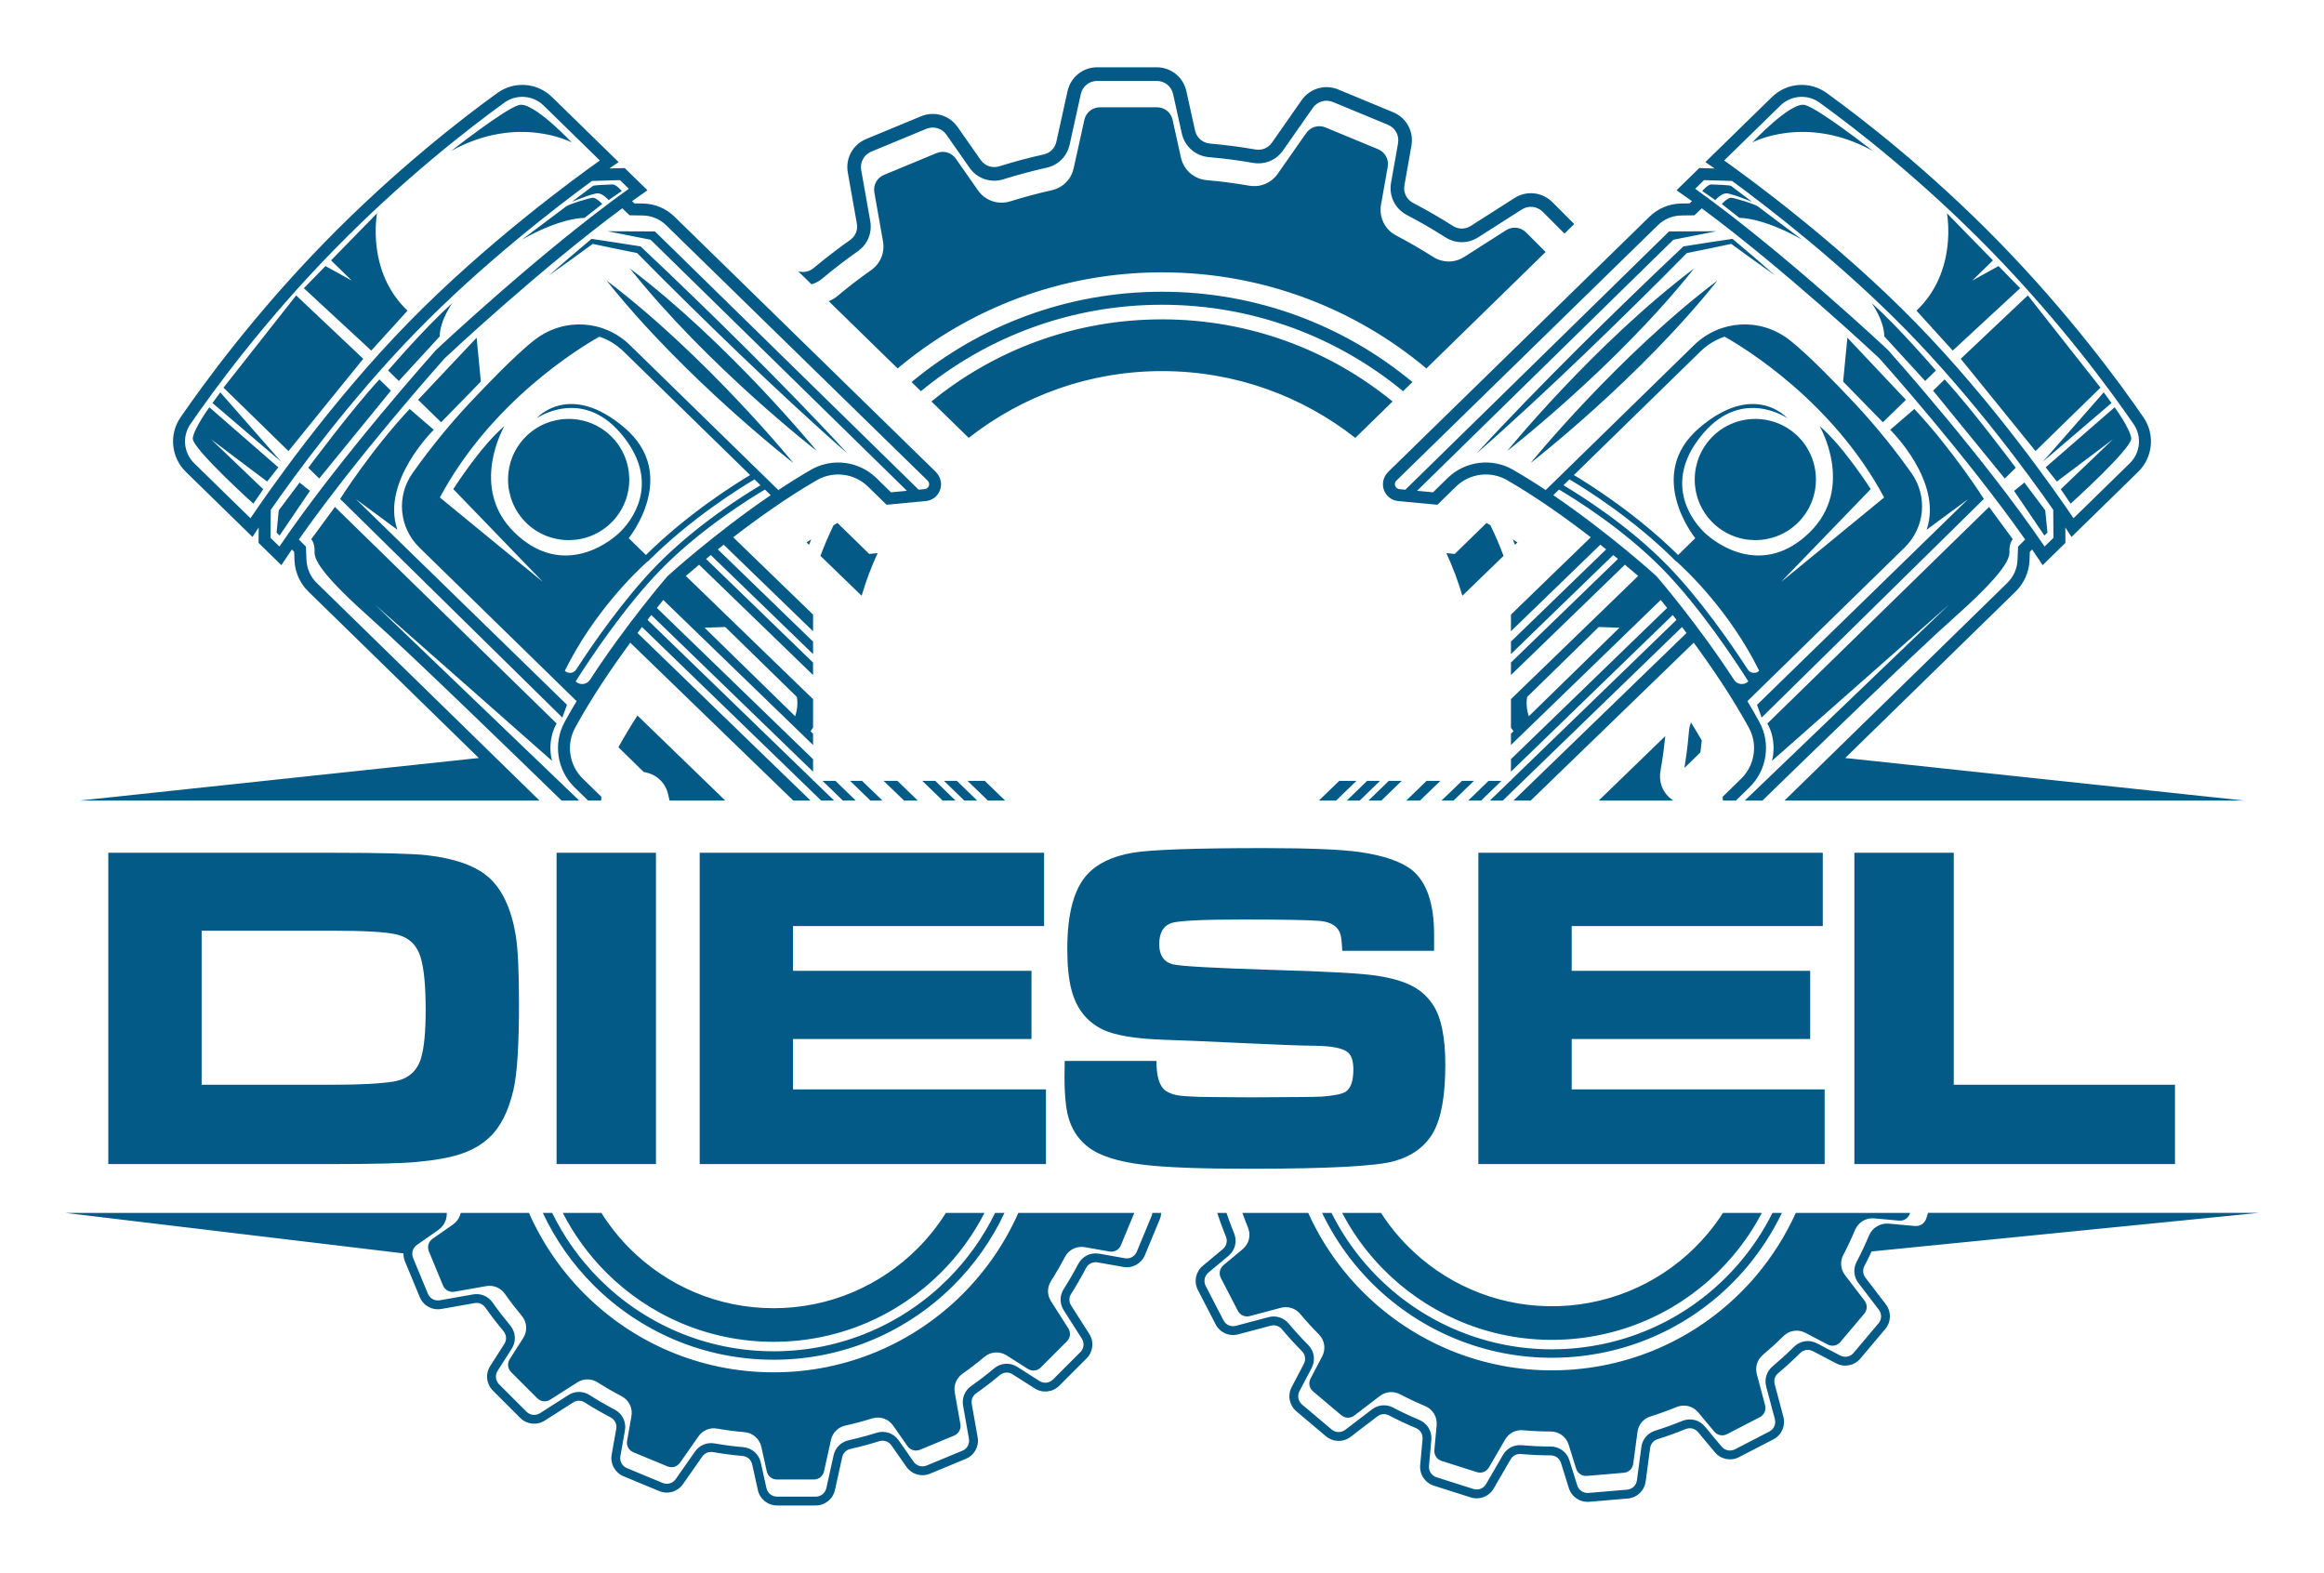 <?xml version="1.0" encoding="utf-8"?>
<!-- Generator: Adobe Illustrator 27.6.0, SVG Export Plug-In . SVG Version: 6.00 Build 0)  -->
<svg width="133" height="90" version="1.1" id="Layer_1" xmlns="http://www.w3.org/2000/svg" xmlns:xlink="http://www.w3.org/1999/xlink" x="0px" y="0px"
	 viewBox="0 0 621.793 420.579" style="enable-background:new 0 0 621.793 420.579;" xml:space="preserve">
<style type="text/css">
	.st0{fill:#045a86;}
</style>
<g>
	<path class="st0" d="M28.977,311.336v-83.283h60.041c13.028,0,21.454,0.228,25.284,0.664
		c7.389,0.857,12.839,2.79,16.336,5.808c3.725,3.246,6.181,8.491,7.368,15.733
		c0.558,3.454,0.853,9.509,0.853,18.126c0,11.03-0.479,18.688-1.456,22.995
		c-1.352,5.871-3.536,10.177-6.595,12.947c-2.063,1.914-4.582,3.348-7.556,4.326
		c-2.957,0.978-6.951,1.686-12.008,2.145c-3.977,0.354-11.362,0.538-22.164,0.538H28.977
		L28.977,311.336z M53.95,290.11h35.296c7.155,0,12.507-0.291,16.046-0.853
		c3.931-0.644,6.43-2.829,7.428-6.515c0.77-2.684,1.167-6.908,1.167-12.692
		c0-6.161-0.42-10.7-1.23-13.592c-0.955-3.623-3.204-5.808-6.7-6.574
		c-2.77-0.648-8.409-0.978-16.94-0.978H53.95V290.11L53.95,290.11z M148.912,228.053h26.596v83.283
		h-26.596V228.053L148.912,228.053z M187.204,228.053h92.146v19.604h-67.177v11.985h63.807v18.232
		h-63.807v13.486h67.68v19.977h-92.649V228.053L187.204,228.053z M284.866,283.744h24.559
		c-0.041,4.138,0.792,6.825,2.497,8.008c0.896,0.585,1.916,0.959,3.059,1.167
		c1.124,0.208,3.124,0.354,5.953,0.44c1.434,0.039,6.075,0.079,13.943,0.122
		c10.802-0.043,17.044-0.102,18.749-0.189c3.206-0.248,5.328-0.664,6.348-1.265
		c1.417-0.896,2.124-2.896,2.124-5.996c0-2.122-0.438-3.599-1.332-4.452
		c-1.228-1.187-4.144-1.811-8.721-1.894c-3.161,0-9.802-0.251-19.873-0.727
		c-10.407-0.503-17.148-0.774-20.228-0.857c-8.055-0.248-13.717-1.183-17.002-2.809
		c-4.224-2.079-6.994-5.619-8.283-10.633c-0.727-2.766-1.104-6.389-1.104-10.865
		c0-9.446,1.792-16.107,5.368-19.977c2.688-2.912,6.747-4.849,12.197-5.784
		c4.912-0.813,16.606-1.23,35.111-1.23c12.028,0,20.517,0.354,25.47,1.041
		c6.556,0.935,11.26,2.562,14.152,4.888c3.892,3.206,5.847,8.971,5.847,17.277
		c0,0.892,0,2.307,0,4.263h-24.576c-0.084-1.996-0.228-3.371-0.416-4.161
		c-0.584-2.267-2.456-3.56-5.617-3.827c-2.813-0.251-9.639-0.377-20.504-0.377
		c-10.715,0-17.083,0.31-19.081,0.916c-2.228,0.727-3.352,2.621-3.352,5.682
		c0,2.912,1.187,4.703,3.54,5.368c1.998,0.523,10.943,1.022,26.865,1.521
		c14.423,0.393,23.62,0.916,27.618,1.521c4.016,0.601,7.22,1.517,9.59,2.747
		c2.375,1.226,4.271,2.955,5.705,5.183c2.143,3.305,3.226,8.613,3.226,15.918
		c0,8.177-1.061,14.173-3.167,18c-2.118,3.788-5.572,6.37-10.36,7.741
		c-4.725,1.395-17.712,2.083-38.981,2.083c-12.922,0-22.244-0.354-27.989-1.041
		c-6.994-0.813-12.008-2.393-15.05-4.766c-3.285-2.519-5.242-6.094-5.865-10.696
		c-0.312-2.248-0.479-4.888-0.479-7.949L284.866,283.744L284.866,283.744z M395.541,228.053h92.148
		v19.604h-67.175v11.985h63.805v18.232h-63.805v13.486h67.674v19.977h-92.647V228.053L395.541,228.053z
		 M496.143,228.053h26.596v62.057h59.186v21.227h-85.782V228.053L496.143,228.053z"/>
	<path class="st0" d="M213.528,72.469c0.523,0.161,1.065,0.224,1.597,0.189
		c0.918-0.059,1.825-0.417,2.595-1.061c1.532-1.281,3.12-2.558,4.766-3.823
		c1.642-1.261,3.283-2.468,4.92-3.623c0.743-0.519,1.281-1.195,1.591-1.953
		c0.316-0.758,0.409-1.623,0.248-2.519l-0.047-0.259l-2.369-13.376
		c-0.334-1.894,0.004-3.76,0.868-5.34c0.864-1.576,2.261-2.861,4.047-3.603l7.34-3.037l7.344-3.045
		c1.772-0.735,3.668-0.809,5.391-0.306c1.729,0.507,3.287,1.587,4.389,3.171l6.148,8.79
		c0.576,0.821,1.358,1.403,2.234,1.698c0.876,0.299,1.851,0.318,2.813,0.016
		c1.947-0.609,3.902-1.179,5.867-1.705c1.894-0.507,3.878-0.99,5.949-1.45
		c0.88-0.196,1.639-0.609,2.22-1.198c0.587-0.585,1.006-1.348,1.202-2.228l0.051-0.24
		l2.927-13.266c0.42-1.878,1.442-3.478,2.841-4.605c1.407-1.132,3.189-1.788,5.114-1.788h7.943
		h7.949c1.923,0,3.701,0.656,5.108,1.788c1.405,1.128,2.426,2.727,2.841,4.605l2.32,10.503
		c0.214,0.978,0.719,1.819,1.415,2.428c0.69,0.605,1.586,0.994,2.593,1.081
		c1.947,0.173,3.978,0.397,6.087,0.668c2.083,0.271,4.092,0.574,6.034,0.912
		c0.894,0.153,1.756,0.059,2.515-0.259c0.762-0.314,1.438-0.861,1.953-1.591l0.141-0.204
		l7.78-11.132c1.108-1.58,2.664-2.664,4.393-3.167c1.725-0.503,3.615-0.428,5.395,0.306
		l7.34,3.041l7.34,3.041c1.788,0.739,3.183,2.024,4.047,3.599c0.864,1.584,1.202,3.446,0.864,5.34
		l-1.868,10.566c-0.179,0.998-0.037,1.965,0.369,2.79c0.407,0.825,1.083,1.529,1.971,1.992
		c1.857,0.971,3.644,1.953,5.364,2.947c1.804,1.041,3.548,2.102,5.23,3.171
		c0.77,0.487,1.603,0.731,2.421,0.731c0.829,0,1.662-0.244,2.424-0.731l0.208-0.134l11.45-7.305
		c1.625-1.037,3.476-1.446,5.258-1.25c1.798,0.196,3.521,0.99,4.884,2.35l5.615,5.619
		l0.232,0.228l-2.609,2.55l-0.2-0.196l-5.619-5.623c-0.762-0.758-1.709-1.202-2.688-1.308
		c-0.99-0.11-2.018,0.118-2.923,0.696l-11.446,7.305l-0.208,0.134
		c-1.356,0.864-2.863,1.301-4.377,1.301c-1.517,0-3.022-0.428-4.373-1.289
		c-1.713-1.088-3.415-2.122-5.1-3.1c-1.764-1.018-3.505-1.976-5.22-2.876
		c-1.593-0.833-2.811-2.106-3.554-3.615c-0.745-1.513-1.01-3.254-0.696-5.014l1.87-10.562
		c0.185-1.061,0.004-2.094-0.472-2.963c-0.475-0.872-1.248-1.58-2.232-1.988l-7.344-3.041
		l-7.34-3.041c-0.998-0.413-2.051-0.46-3.002-0.181c-0.949,0.279-1.809,0.88-2.422,1.756
		l-7.786,11.132l-0.136,0.204c-0.927,1.32-2.147,2.299-3.536,2.876
		c-1.393,0.578-2.945,0.758-4.525,0.487c-2.008-0.35-3.973-0.648-5.892-0.896
		c-1.872-0.248-3.849-0.46-5.929-0.64c-1.79-0.157-3.405-0.868-4.674-1.98
		c-1.267-1.112-2.179-2.621-2.57-4.381l-2.318-10.499c-0.232-1.049-0.798-1.933-1.57-2.554
		c-0.772-0.617-1.752-0.974-2.831-0.974h-7.949h-7.943c-1.081,0-2.065,0.358-2.833,0.974
		c-0.776,0.621-1.342,1.505-1.57,2.554l-2.931,13.262l-0.055,0.24
		c-0.344,1.576-1.102,2.943-2.165,4.012c-1.069,1.069-2.44,1.831-4.018,2.181
		c-1.876,0.417-3.806,0.892-5.794,1.422c-1.933,0.519-3.843,1.073-5.723,1.662
		c-1.715,0.534-3.472,0.499-5.063-0.043c-1.595-0.542-3.01-1.587-4.043-3.065l-6.149-8.794
		c-0.613-0.88-1.472-1.481-2.421-1.752c-0.953-0.283-2.008-0.24-3.002,0.173l-7.34,3.041
		l-7.342,3.041c-0.986,0.409-1.758,1.12-2.234,1.992c-0.475,0.864-0.66,1.902-0.472,2.963
		l2.371,13.372l0.045,0.259c0.279,1.58,0.104,3.128-0.472,4.531
		c-0.578,1.399-1.55,2.625-2.865,3.548c-1.65,1.163-3.25,2.338-4.794,3.525
		c-1.544,1.187-3.096,2.432-4.646,3.737c-0.89,0.743-1.89,1.273-2.941,1.584L213.528,72.469
		L213.528,72.469z M405.335,145.666c-0.194-0.491-0.393-0.982-0.595-1.47
		c0.416,0.275,0.835,0.558,1.25,0.833L405.335,145.666L405.335,145.666z M240.16,98.478
		c19.138-16.048,43.809-25.71,70.739-25.71c26.928,0,51.597,9.662,70.737,25.71l31.903-31.16
		l-5.226-5.222c-0.727-0.727-1.635-1.151-2.568-1.253c-0.949-0.106-1.931,0.114-2.796,0.66
		l-10.951,6.99l-0.196,0.126c-1.297,0.829-2.737,1.246-4.185,1.246c-1.446,0-2.888-0.409-4.185-1.234
		c-1.635-1.041-3.261-2.031-4.876-2.963c-1.686-0.974-3.35-1.89-4.994-2.751
		c-1.521-0.794-2.688-2.012-3.395-3.458c-0.713-1.45-0.967-3.112-0.668-4.798l1.79-10.098
		c0.179-1.014,0.006-2.004-0.45-2.833c-0.456-0.833-1.193-1.509-2.136-1.902l-7.024-2.912
		L354.66,34.012c-0.951-0.397-1.957-0.44-2.872-0.173c-0.908,0.267-1.727,0.841-2.318,1.682
		l-7.442,10.645l-0.13,0.193c-0.886,1.265-2.053,2.197-3.381,2.751
		c-1.332,0.558-2.815,0.727-4.328,0.468c-1.921-0.334-3.8-0.621-5.635-0.857
		c-1.788-0.236-3.682-0.44-5.67-0.613c-1.711-0.149-3.257-0.829-4.472-1.894
		c-1.208-1.065-2.083-2.507-2.456-4.189l-2.216-10.043c-0.22-1.002-0.762-1.847-1.505-2.444
		c-0.733-0.589-1.674-0.927-2.707-0.927h-7.595h-7.599c-1.031,0-1.973,0.338-2.711,0.927
		c-0.739,0.597-1.281,1.442-1.501,2.444L287.318,44.665l-0.051,0.228
		c-0.33,1.509-1.053,2.817-2.071,3.835c-1.022,1.026-2.334,1.752-3.841,2.086
		c-1.794,0.401-3.641,0.853-5.542,1.363c-1.849,0.495-3.674,1.022-5.472,1.587
		c-1.641,0.511-3.32,0.479-4.847-0.039c-1.521-0.519-2.876-1.521-3.867-2.935l-5.874-8.409
		c-0.589-0.837-1.411-1.411-2.318-1.678c-0.912-0.267-1.916-0.224-2.868,0.169l-7.022,2.912
		l-7.02,2.908c-0.943,0.389-1.68,1.069-2.14,1.902c-0.454,0.829-0.629,1.815-0.444,2.833
		l2.263,12.79l0.043,0.248c0.267,1.509,0.098,2.994-0.452,4.33
		c-0.55,1.34-1.481,2.511-2.739,3.395c-1.578,1.112-3.108,2.236-4.582,3.371
		c-1.477,1.136-2.963,2.326-4.446,3.572c-0.705,0.589-1.483,1.041-2.301,1.344l14.81,14.468
		l2.625,2.558L240.16,98.478L240.16,98.478z M387.128,147.901L387.128,147.901l-0.145-0.012
		c1.69,3.666,3.126,7.474,4.279,11.403l0.102-0.102l2.707-2.621l0,0l8.212-7.949
		c-1.049-2.794-2.22-5.525-3.513-8.193c-0.35-0.204-0.697-0.413-1.045-0.617l-8.495,8.291
		L387.128,147.901L387.128,147.901z M121.28,130.765c0,0,23.657,24.504,23.94,24.783
		c0.291,0.283-27.527-22.547-27.527-22.547c13.696-25.604,37.168-39.919,42.673-43.019
		c2.371,0.794,4.591,2.118,6.489,3.973l33.84,33.046c-4.1,2.444-16.698,10.342-27.879,21.384
		l-4.597-4.491c0,0,13.702-16.892-1.106-29.533c-14.804-12.641-23.539-2.554-23.539-2.554
		s11.867-8.283,22.378,3.89c10.509,12.169,4.2,22.209,0.263,26.24
		c-3.937,4.028-16.407,12.354-28.629,0.361c-12.224-11.989-2.627-28.409-2.627-28.409
		C128.575,119.276,121.28,130.765,121.28,130.765L121.28,130.765z M500.515,130.765
		c0,0-23.657,24.504-23.942,24.783c-0.287,0.283,27.531-22.547,27.531-22.547
		c-13.696-25.604-37.17-39.919-42.673-43.019c-2.375,0.794-4.595,2.118-6.493,3.973l-33.84,33.046
		c4.102,2.444,16.7,10.342,27.883,21.384l4.593-4.491c0,0-13.698-16.892,1.108-29.533
		c14.806-12.641,23.539-2.554,23.539-2.554s-11.869-8.283-22.38,3.89
		c-10.507,12.169-4.199,22.209-0.259,26.24c3.937,4.028,16.405,12.354,28.628,0.361
		c12.222-11.989,2.627-28.409,2.627-28.409C493.218,119.276,500.515,130.765,500.515,130.765
		L500.515,130.765z M147.737,324.396c3.224,6.601,7.515,12.586,12.655,17.725
		c11.926,11.922,28.402,19.301,46.599,19.301s34.673-7.379,46.599-19.301
		c5.14-5.14,9.432-11.124,12.657-17.725h2.507c-3.381,7.222-7.99,13.753-13.564,19.325
		c-12.334,12.334-29.374,19.961-48.198,19.961c-18.822,0-35.861-7.627-48.198-19.961
		c-5.572-5.572-10.181-12.102-13.562-19.325H147.737L147.737,324.396z M225.336,389.754l-0.033,0.157
		l-1.904,8.609c-0.267,1.226-0.931,2.259-1.843,2.99c-0.912,0.735-2.071,1.163-3.316,1.163h-5.159
		h-5.159c-1.252,0-2.405-0.428-3.32-1.163c-0.912-0.731-1.576-1.764-1.843-2.99l-1.505-6.814
		c-0.141-0.64-0.468-1.183-0.919-1.58c-0.448-0.393-1.029-0.648-1.684-0.703
		c-1.265-0.11-2.586-0.255-3.951-0.432c-1.356-0.177-2.66-0.373-3.92-0.593
		c-0.58-0.098-1.138-0.039-1.633,0.169c-0.495,0.208-0.935,0.558-1.269,1.037l-0.09,0.13
		l-5.053,7.226c-0.715,1.026-1.729,1.729-2.849,2.059c-1.12,0.326-2.35,0.279-3.501-0.2
		l-4.77-1.976l-4.766-1.973c-1.157-0.479-2.063-1.316-2.625-2.338
		c-0.566-1.029-0.78-2.24-0.566-3.47l1.218-6.857c0.114-0.648,0.024-1.277-0.244-1.811
		c-0.259-0.534-0.699-0.99-1.277-1.297c-1.206-0.629-2.365-1.265-3.481-1.914
		c-1.175-0.672-2.307-1.36-3.399-2.055c-0.497-0.318-1.037-0.475-1.57-0.475
		c-0.54,0-1.079,0.157-1.574,0.475l-0.136,0.086l-7.434,4.743c-1.055,0.676-2.257,0.935-3.417,0.809
		c-1.163-0.126-2.283-0.64-3.167-1.525l-3.648-3.65l-3.648-3.646
		c-0.882-0.884-1.397-2.004-1.525-3.167c-0.13-1.159,0.134-2.362,0.809-3.419l3.756-5.886
		c0.354-0.55,0.507-1.167,0.468-1.768c-0.039-0.597-0.271-1.187-0.692-1.69
		c-0.829-0.99-1.658-2.024-2.479-3.092c-0.821-1.065-1.603-2.13-2.354-3.195
		c-0.338-0.479-0.778-0.833-1.269-1.033c-0.491-0.204-1.051-0.263-1.635-0.161l-0.167,0.031
		l-8.686,1.536c-1.23,0.216-2.438,0-3.466-0.562c-1.026-0.562-1.859-1.466-2.338-2.625l-1.976-4.77
		l-1.973-4.762c-0.291-0.703-0.422-1.43-0.409-2.149l-90.474-10.837h99.688h2.373
		c0.031,0.668-0.063,1.328-0.273,1.949c-0.352,1.033-1.031,1.957-1.99,2.625l-5.707,3.992
		c-0.572,0.397-0.961,0.955-1.141,1.572c-0.181,0.617-0.153,1.305,0.116,1.949l1.975,4.766
		l1.974,4.766c0.265,0.64,0.729,1.143,1.295,1.454c0.56,0.307,1.23,0.424,1.919,0.303l8.684-1.536
		l0.169-0.031c1.024-0.181,2.033-0.067,2.941,0.306c0.908,0.373,1.701,1.006,2.305,1.859
		c0.754,1.073,1.519,2.11,2.285,3.112c0.776,1.002,1.584,2.008,2.426,3.018
		c0.75,0.896,1.165,1.965,1.238,3.057c0.069,1.085-0.206,2.196-0.835,3.183l-3.758,5.89
		c-0.375,0.585-0.521,1.253-0.45,1.898c0.067,0.633,0.356,1.25,0.849,1.745l3.65,3.646
		l3.648,3.65c0.493,0.491,1.11,0.782,1.745,0.849c0.642,0.071,1.31-0.075,1.896-0.448
		l7.436-4.743l0.132-0.086c0.884-0.566,1.861-0.845,2.843-0.849c0.982,0,1.963,0.283,2.839,0.837
		c1.112,0.707,2.216,1.379,3.312,2.012c1.145,0.664,2.275,1.285,3.391,1.87
		c1.033,0.538,1.825,1.363,2.307,2.346c0.483,0.982,0.654,2.114,0.452,3.257l-1.214,6.857
		c-0.122,0.688-0.004,1.36,0.303,1.925c0.31,0.566,0.813,1.026,1.454,1.289l4.762,1.976
		l4.77,1.973c0.644,0.271,1.33,0.299,1.949,0.118c0.615-0.181,1.175-0.57,1.572-1.143
		l5.053-7.226l0.09-0.13c0.601-0.861,1.393-1.493,2.297-1.87c0.904-0.377,1.912-0.491,2.937-0.314
		c1.303,0.224,2.578,0.42,3.823,0.582c1.218,0.157,2.499,0.299,3.851,0.416
		c1.163,0.102,2.21,0.562,3.037,1.285c0.821,0.723,1.415,1.701,1.666,2.845l1.507,6.817
		c0.147,0.68,0.517,1.253,1.02,1.658c0.497,0.401,1.136,0.633,1.839,0.633h5.159h5.159
		c0.697,0,1.34-0.232,1.837-0.633c0.503-0.405,0.87-0.978,1.02-1.658l1.902-8.613l0.035-0.153
		c0.228-1.022,0.717-1.914,1.409-2.605c0.69-0.695,1.582-1.187,2.607-1.415
		c1.216-0.271,2.468-0.582,3.758-0.923c1.255-0.338,2.497-0.696,3.715-1.081
		c1.116-0.35,2.255-0.322,3.289,0.028c1.033,0.35,1.955,1.03,2.629,1.992l3.988,5.705
		c0.401,0.574,0.959,0.963,1.576,1.143c0.617,0.181,1.297,0.153,1.945-0.118l4.766-1.973
		l4.766-1.976c0.644-0.263,1.145-0.723,1.454-1.289c0.31-0.566,0.424-1.238,0.305-1.925
		l-1.538-8.684l-0.031-0.169c-0.181-1.022-0.065-2.031,0.308-2.939
		c0.375-0.908,1.004-1.701,1.857-2.307c1.075-0.754,2.112-1.517,3.112-2.287
		c1.006-0.774,2.012-1.58,3.018-2.424c0.896-0.751,1.965-1.167,3.057-1.238
		c1.088-0.071,2.197,0.208,3.185,0.837l5.888,3.76c0.587,0.373,1.253,0.519,1.9,0.448
		c0.631-0.067,1.248-0.358,1.745-0.853l3.645-3.646l3.65-3.65
		c0.495-0.491,0.782-1.108,0.853-1.745c0.069-0.644-0.077-1.308-0.452-1.894l-4.743-7.434
		l-0.086-0.134c-0.562-0.884-0.843-1.863-0.845-2.841c0-0.986,0.275-1.961,0.837-2.841
		c0.707-1.112,1.377-2.22,2.012-3.316c0.66-1.14,1.281-2.271,1.866-3.387
		c0.542-1.033,1.367-1.827,2.346-2.307c0.986-0.483,2.114-0.656,3.257-0.452l6.861,1.214
		c0.688,0.122,1.36,0.004,1.919-0.303c0.566-0.31,1.028-0.813,1.295-1.454l1.973-4.766
		l1.975-4.766c0.112-0.275,0.185-0.558,0.214-0.837h2.371c-0.035,0.582-0.167,1.167-0.403,1.733
		l-1.973,4.766l-1.976,4.766c-0.479,1.159-1.312,2.067-2.336,2.629
		c-1.028,0.562-2.238,0.778-3.468,0.562l-6.857-1.214c-0.648-0.114-1.279-0.024-1.811,0.24
		c-0.538,0.263-0.994,0.703-1.297,1.281c-0.629,1.202-1.269,2.365-1.914,3.481
		c-0.676,1.171-1.364,2.303-2.057,3.395c-0.318,0.499-0.477,1.041-0.475,1.576
		c0,0.534,0.157,1.077,0.475,1.572l0.085,0.134l4.743,7.434c0.676,1.057,0.939,2.255,0.813,3.415
		c-0.128,1.167-0.642,2.287-1.527,3.167l-3.648,3.65l-3.65,3.65
		c-0.88,0.88-2,1.399-3.169,1.525c-1.157,0.126-2.358-0.138-3.413-0.809l-5.892-3.76
		c-0.548-0.35-1.163-0.503-1.77-0.464c-0.593,0.039-1.183,0.271-1.686,0.692
		c-0.99,0.829-2.02,1.658-3.088,2.479c-1.069,0.821-2.132,1.603-3.199,2.354
		c-0.477,0.338-0.829,0.774-1.033,1.265c-0.202,0.495-0.261,1.057-0.157,1.639l0.028,0.169
		l1.54,8.68c0.216,1.23,0,2.444-0.566,3.47c-0.562,1.022-1.464,1.859-2.625,2.338l-4.766,1.973
		l-4.77,1.976c-1.149,0.479-2.379,0.527-3.499,0.2c-1.122-0.33-2.132-1.033-2.851-2.059
		l-3.99-5.705c-0.371-0.534-0.882-0.912-1.448-1.104c-0.57-0.193-1.204-0.204-1.827-0.012
		c-1.269,0.397-2.536,0.766-3.812,1.108c-1.23,0.33-2.519,0.644-3.861,0.943
		c-0.572,0.13-1.063,0.397-1.444,0.778C225.735,388.689,225.462,389.184,225.336,389.754
		L225.336,389.754z M272.453,324.396c-3.599,8.146-8.672,15.494-14.884,21.706
		c-12.943,12.943-30.826,20.951-50.579,20.951c-19.751,0-37.636-8.008-50.577-20.951
		c-6.214-6.212-11.287-13.56-14.886-21.706h-0.982h-2.576h-14.71
		c-0.041,0.204-0.096,0.405-0.165,0.605c-0.338,0.986-0.986,1.866-1.902,2.507l-5.462,3.815
		c-0.542,0.381-0.918,0.916-1.088,1.505c-0.173,0.593-0.145,1.246,0.11,1.866l1.886,4.558
		l1.89,4.558c0.255,0.613,0.696,1.092,1.238,1.387c0.536,0.295,1.179,0.405,1.839,0.291l8.303-1.473
		l0.161-0.028c0.98-0.173,1.941-0.063,2.811,0.295c0.866,0.358,1.629,0.963,2.206,1.776
		c0.721,1.026,1.45,2.02,2.187,2.978c0.737,0.959,1.511,1.921,2.316,2.888
		c0.719,0.853,1.118,1.874,1.183,2.92c0.069,1.037-0.193,2.098-0.798,3.045l-3.593,5.631
		c-0.36,0.562-0.497,1.198-0.43,1.815c0.063,0.609,0.342,1.195,0.813,1.666l3.489,3.493l3.489,3.485
		c0.472,0.475,1.061,0.751,1.666,0.817c0.617,0.063,1.253-0.075,1.817-0.432l7.108-4.538
		l0.128-0.083c0.841-0.538,1.776-0.806,2.715-0.806c0.943,0,1.878,0.267,2.717,0.802
		c1.063,0.672,2.122,1.316,3.169,1.921c1.096,0.633,2.175,1.226,3.242,1.784
		c0.988,0.519,1.745,1.308,2.204,2.248c0.46,0.939,0.629,2.02,0.434,3.112l-1.161,6.558
		c-0.118,0.66-0.004,1.301,0.291,1.839c0.295,0.542,0.776,0.982,1.387,1.238l4.558,1.886
		l4.56,1.89c0.617,0.255,1.269,0.283,1.861,0.11c0.591-0.173,1.124-0.546,1.509-1.088l4.831-6.916
		l0.086-0.122c0.572-0.821,1.332-1.43,2.195-1.788c0.864-0.362,1.827-0.472,2.808-0.303
		c1.248,0.216,2.466,0.405,3.656,0.558c1.167,0.149,2.393,0.283,3.682,0.393
		c1.114,0.098,2.118,0.538,2.904,1.234c0.788,0.688,1.356,1.627,1.595,2.719l1.442,6.519
		c0.141,0.652,0.495,1.198,0.973,1.587c0.477,0.381,1.09,0.605,1.758,0.605h4.935h4.933
		c0.67,0,1.281-0.224,1.76-0.605c0.477-0.389,0.827-0.935,0.973-1.587l1.819-8.236l0.033-0.145
		c0.214-0.978,0.682-1.831,1.346-2.491c0.664-0.664,1.513-1.136,2.491-1.356
		c1.165-0.259,2.365-0.554,3.595-0.884c1.204-0.322,2.389-0.664,3.558-1.029
		c1.063-0.334,2.155-0.31,3.145,0.028c0.988,0.334,1.866,0.986,2.509,1.902l3.817,5.458
		c0.381,0.546,0.916,0.919,1.505,1.092s1.242,0.145,1.863-0.11l4.56-1.89l4.558-1.89
		c0.611-0.252,1.088-0.692,1.385-1.234c0.295-0.538,0.409-1.179,0.291-1.839l-1.47-8.303
		l-0.028-0.165c-0.173-0.974-0.065-1.941,0.293-2.81c0.356-0.864,0.963-1.627,1.774-2.204
		c1.03-0.723,2.02-1.45,2.978-2.189c0.961-0.735,1.921-1.509,2.886-2.318
		c0.859-0.719,1.876-1.116,2.923-1.179c1.039-0.071,2.1,0.196,3.043,0.798l5.633,3.591
		c0.56,0.358,1.2,0.499,1.813,0.432c0.607-0.067,1.198-0.342,1.67-0.813l3.489-3.489
		l3.489-3.489c0.472-0.472,0.747-1.061,0.813-1.67c0.067-0.613-0.075-1.253-0.43-1.811
		l-4.536-7.112l-0.082-0.13c-0.538-0.841-0.809-1.776-0.809-2.715s0.267-1.874,0.802-2.715
		c0.676-1.065,1.316-2.118,1.921-3.167c0.635-1.092,1.23-2.177,1.788-3.242
		c0.519-0.99,1.308-1.745,2.248-2.208c0.937-0.46,2.018-0.625,3.112-0.428l6.558,1.159
		c0.658,0.118,1.301,0.004,1.839-0.291c0.538-0.299,0.982-0.778,1.234-1.387l1.886-4.562
		l1.698-4.094h-27.482h-2.572H272.453L272.453,324.396z M158.256,324.396h-7.684
		c3.03,5.91,6.963,11.281,11.611,15.934c11.466,11.466,27.309,18.558,44.807,18.558
		s33.341-7.093,44.807-18.558c4.652-4.652,8.584-10.024,11.613-15.934h-7.684h-2.552h-0.098
		c-2.183,3.474-4.749,6.688-7.635,9.576c-9.841,9.839-23.435,15.926-38.451,15.926
		c-15.014,0-28.61-6.087-38.449-15.926c-2.888-2.888-5.454-6.102-7.635-9.576h-0.098H158.256
		L158.256,324.396z M356.251,324.396c4.045,8.106,9.696,15.226,16.503,20.971
		c12.892,10.873,29.932,16.83,48.064,15.289c18.134-1.536,33.926-10.279,44.799-23.172
		c3.373-3.992,6.267-8.389,8.617-13.089h2.519c-2.515,5.242-5.682,10.13-9.407,14.55
		c-11.25,13.332-27.584,22.374-46.339,23.965c-18.753,1.591-36.376-4.57-49.713-15.82
		c-7.322-6.177-13.348-13.89-17.562-22.696H356.251L356.251,324.396z M441.493,387.337l-0.022,0.157
		l-1.167,8.743c-0.165,1.242-0.739,2.33-1.584,3.136c-0.849,0.809-1.965,1.332-3.208,1.438
		l-5.14,0.436l-5.142,0.436c-1.246,0.102-2.432-0.224-3.407-0.876
		c-0.967-0.652-1.717-1.627-2.09-2.825l-2.075-6.664c-0.196-0.625-0.566-1.14-1.049-1.493
		c-0.479-0.354-1.081-0.558-1.737-0.562c-1.269,0-2.597-0.031-3.973-0.094
		c-1.363-0.063-2.684-0.149-3.957-0.259c-0.585-0.051-1.138,0.059-1.611,0.306
		c-0.477,0.248-0.884,0.637-1.175,1.14l-0.083,0.138l-4.421,7.627
		c-0.633,1.085-1.576,1.87-2.666,2.291c-1.09,0.42-2.318,0.475-3.511,0.098l-4.916-1.564
		l-4.914-1.564c-1.198-0.381-2.171-1.136-2.815-2.11c-0.648-0.974-0.967-2.161-0.853-3.407
		l0.629-6.935c0.059-0.656-0.084-1.273-0.393-1.784c-0.306-0.515-0.784-0.931-1.383-1.183
		c-1.257-0.527-2.464-1.061-3.633-1.611c-1.224-0.578-2.411-1.163-3.558-1.764
		c-0.527-0.275-1.077-0.389-1.611-0.342c-0.53,0.043-1.055,0.252-1.523,0.605l-0.128,0.098
		l-7.006,5.356c-0.994,0.762-2.169,1.124-3.332,1.096c-1.175-0.028-2.334-0.448-3.289-1.253
		l-3.943-3.324l-3.945-3.328c-0.955-0.806-1.562-1.878-1.788-3.03
		c-0.226-1.143-0.063-2.362,0.521-3.47l3.246-6.189c0.303-0.578,0.405-1.202,0.314-1.8
		c-0.088-0.593-0.369-1.159-0.829-1.623c-0.916-0.919-1.827-1.878-2.733-2.872
		c-0.908-0.994-1.782-1.988-2.619-2.986c-0.377-0.448-0.843-0.762-1.348-0.919
		c-0.511-0.165-1.073-0.173-1.642-0.024l-0.169,0.043l-8.521,2.267
		c-1.208,0.322-2.434,0.208-3.503-0.267c-1.065-0.471-1.975-1.305-2.55-2.421l-2.373-4.582
		l-2.367-4.586c-0.576-1.108-0.729-2.326-0.497-3.47c0.232-1.147,0.849-2.212,1.811-3.014
		l5.348-4.46c0.501-0.416,0.831-0.955,0.976-1.536c0.147-0.582,0.104-1.218-0.145-1.819
		c-0.501-1.23-0.976-2.464-1.422-3.705c-0.308-0.849-0.607-1.729-0.906-2.637h2.487
		c0.204,0.605,0.42,1.218,0.644,1.839c0.44,1.222,0.904,2.424,1.387,3.611
		c0.442,1.077,0.515,2.216,0.248,3.277c-0.259,1.061-0.861,2.035-1.76,2.786l-5.35,4.456
		c-0.532,0.448-0.878,1.037-1.004,1.666c-0.128,0.633-0.043,1.308,0.279,1.929l2.373,4.586l2.369,4.582
		c0.318,0.613,0.821,1.077,1.413,1.336c0.584,0.259,1.263,0.322,1.941,0.141l8.521-2.267l0.165-0.043
		c1.006-0.267,2.02-0.24,2.957,0.059c0.935,0.295,1.784,0.857,2.454,1.654
		c0.843,1.006,1.69,1.973,2.542,2.908c0.855,0.935,1.745,1.87,2.672,2.802
		c0.821,0.829,1.326,1.859,1.489,2.943c0.163,1.077-0.018,2.204-0.562,3.242l-3.25,6.185
		c-0.322,0.617-0.413,1.293-0.287,1.929c0.124,0.625,0.462,1.214,0.994,1.666l3.945,3.328
		l3.943,3.324c0.534,0.452,1.173,0.688,1.811,0.699c0.646,0.02,1.299-0.185,1.853-0.609l7.006-5.352
		l0.128-0.098c0.827-0.633,1.778-0.998,2.756-1.081c0.982-0.086,1.98,0.11,2.902,0.593
		c1.169,0.609,2.326,1.187,3.472,1.725c1.196,0.558,2.375,1.088,3.533,1.572
		c1.079,0.452,1.933,1.21,2.499,2.149c0.562,0.935,0.831,2.047,0.723,3.202l-0.629,6.935
		c-0.063,0.699,0.114,1.356,0.468,1.89c0.358,0.538,0.894,0.955,1.556,1.167l4.916,1.564l4.916,1.564
		c0.668,0.212,1.348,0.185,1.953-0.047c0.597-0.236,1.122-0.668,1.47-1.273l4.424-7.627l0.081-0.138
		c0.525-0.908,1.259-1.607,2.128-2.059c0.868-0.448,1.863-0.652,2.9-0.558
		c1.32,0.114,2.607,0.196,3.859,0.255c1.226,0.055,2.519,0.083,3.874,0.086
		c1.167,0.004,2.252,0.373,3.134,1.026c0.878,0.648,1.554,1.576,1.9,2.696l2.079,6.664
		c0.204,0.664,0.621,1.202,1.157,1.564c0.53,0.358,1.187,0.534,1.884,0.475l5.142-0.436l5.142-0.436
		c0.696-0.059,1.312-0.346,1.776-0.786c0.468-0.444,0.786-1.049,0.876-1.737l1.167-8.743
		l0.02-0.157c0.141-1.037,0.556-1.965,1.187-2.711c0.631-0.751,1.477-1.32,2.475-1.635
		c1.189-0.373,2.415-0.786,3.668-1.238c1.226-0.44,2.43-0.904,3.613-1.387
		c1.081-0.444,2.22-0.515,3.281-0.251c1.057,0.263,2.033,0.861,2.784,1.76l4.454,5.352
		c0.45,0.534,1.037,0.876,1.668,1.002c0.631,0.13,1.307,0.043,1.931-0.279l4.584-2.369
		l4.584-2.369c0.613-0.322,1.075-0.821,1.336-1.415c0.259-0.585,0.318-1.261,0.141-1.941l-2.267-8.523
		l-0.043-0.161c-0.267-1.006-0.24-2.02,0.057-2.959c0.297-0.935,0.857-1.78,1.656-2.452
		c1.004-0.845,1.975-1.694,2.908-2.542c0.935-0.857,1.87-1.745,2.802-2.672
		c0.829-0.825,1.855-1.328,2.939-1.493c1.079-0.161,2.206,0.024,3.242,0.566l6.189,3.246
		c0.617,0.322,1.295,0.413,1.929,0.291c0.625-0.126,1.214-0.464,1.666-0.998l3.326-3.941l3.326-3.945
		c0.452-0.534,0.686-1.171,0.703-1.811c0.016-0.644-0.189-1.301-0.609-1.851l-5.358-7.006
		l-0.094-0.13c-0.639-0.829-1-1.78-1.085-2.758c-0.085-0.978,0.112-1.976,0.595-2.9
		c0.609-1.167,1.185-2.326,1.725-3.47c0.562-1.198,1.085-2.373,1.572-3.536
		c0.454-1.077,1.208-1.933,2.145-2.499c0.939-0.562,2.047-0.829,3.206-0.723l6.937,0.629
		c0.696,0.063,1.354-0.11,1.888-0.464c0.538-0.358,0.955-0.896,1.165-1.556l0.475-1.489h2.477h85.987
		l-103.567,10.322l-0.153,0.322c-0.574,1.226-1.161,2.413-1.762,3.56
		c-0.273,0.523-0.385,1.077-0.34,1.607c0.045,0.534,0.249,1.057,0.605,1.525l0.098,0.126
		l5.356,7.01c0.758,0.994,1.124,2.169,1.096,3.332c-0.029,1.175-0.448,2.334-1.253,3.285
		l-3.328,3.945l-3.326,3.945c-0.806,0.955-1.878,1.564-3.032,1.788
		c-1.143,0.224-2.362,0.063-3.468-0.519l-6.187-3.246c-0.578-0.306-1.206-0.405-1.804-0.318
		c-0.589,0.094-1.155,0.373-1.619,0.833c-0.919,0.916-1.878,1.823-2.872,2.731
		s-1.988,1.78-2.984,2.617c-0.454,0.377-0.764,0.845-0.925,1.352
		c-0.157,0.507-0.171,1.073-0.02,1.642l0.043,0.165l2.269,8.523c0.318,1.206,0.202,2.432-0.269,3.505
		c-0.475,1.065-1.303,1.973-2.419,2.55l-4.584,2.369l-4.582,2.369
		c-1.11,0.574-2.33,0.727-3.476,0.495c-1.145-0.232-2.212-0.845-3.012-1.808l-4.46-5.352
		c-0.416-0.499-0.955-0.829-1.538-0.974c-0.584-0.145-1.214-0.102-1.821,0.141
		c-1.226,0.507-2.46,0.978-3.701,1.426c-1.198,0.436-2.454,0.857-3.768,1.265
		c-0.558,0.177-1.026,0.487-1.371,0.9C441.802,386.245,441.574,386.76,441.493,387.337
		L441.493,387.337z M480.471,324.396c-2.739,6.055-6.295,11.682-10.548,16.723
		c-11.806,13.992-28.948,23.482-48.628,25.148c-19.682,1.67-38.178-4.794-52.17-16.602
		c-8.087-6.817-14.668-15.423-19.105-25.27h-0.984h-2.588h-14.04l0.171,0.472
		c0.418,1.171,0.863,2.322,1.326,3.454c0.422,1.033,0.491,2.122,0.24,3.136
		c-0.253,1.014-0.825,1.945-1.686,2.66l-5.116,4.263c-0.511,0.428-0.841,0.99-0.963,1.595
		c-0.118,0.605-0.037,1.25,0.271,1.847l2.267,4.381l2.263,4.381
		c0.308,0.589,0.788,1.03,1.352,1.277c0.56,0.251,1.21,0.306,1.859,0.138l8.146-2.169
		l0.161-0.039c0.961-0.255,1.929-0.228,2.825,0.055c0.896,0.283,1.705,0.817,2.346,1.584
		c0.806,0.959,1.619,1.886,2.432,2.778c0.817,0.896,1.67,1.788,2.554,2.68
		c0.788,0.794,1.271,1.78,1.426,2.813c0.153,1.029-0.018,2.11-0.538,3.1l-3.104,5.918
		c-0.31,0.589-0.395,1.238-0.279,1.843c0.12,0.601,0.444,1.163,0.955,1.595l3.768,3.183
		l3.772,3.179c0.511,0.432,1.122,0.656,1.733,0.672c0.617,0.012,1.242-0.181,1.768-0.582l6.705-5.124
		l0.12-0.09c0.794-0.609,1.701-0.959,2.637-1.037c0.939-0.079,1.894,0.106,2.774,0.57
		c1.118,0.582,2.224,1.132,3.32,1.646c1.145,0.538,2.271,1.041,3.379,1.505
		c1.031,0.432,1.851,1.159,2.389,2.051c0.538,0.9,0.796,1.961,0.696,3.069l-0.605,6.633
		c-0.059,0.664,0.108,1.297,0.448,1.808c0.338,0.511,0.853,0.912,1.487,1.112l4.702,1.497l4.7,1.493
		c0.639,0.204,1.293,0.177,1.868-0.043c0.572-0.22,1.071-0.64,1.405-1.218l4.232-7.293
		l0.077-0.134c0.501-0.864,1.204-1.532,2.035-1.965c0.831-0.432,1.782-0.625,2.774-0.538
		c1.261,0.11,2.491,0.193,3.688,0.248c1.175,0.051,2.409,0.079,3.707,0.082
		c1.114,0.004,2.151,0.358,2.992,0.982c0.845,0.621,1.487,1.505,1.821,2.574l1.986,6.373
		c0.196,0.637,0.593,1.155,1.104,1.497c0.507,0.342,1.136,0.515,1.804,0.456l4.918-0.416l4.914-0.416
		c0.668-0.055,1.261-0.33,1.701-0.751c0.446-0.428,0.751-1.006,0.839-1.666l1.118-8.358l0.018-0.149
		c0.136-0.994,0.528-1.882,1.132-2.597c0.605-0.719,1.415-1.261,2.367-1.56
		c1.14-0.354,2.307-0.75,3.511-1.183c1.169-0.42,2.322-0.868,3.456-1.332
		c1.031-0.42,2.122-0.487,3.132-0.24c1.016,0.255,1.949,0.829,2.664,1.686l4.263,5.12
		c0.428,0.511,0.99,0.837,1.591,0.959c0.607,0.122,1.253,0.039,1.847-0.267l4.385-2.271l4.381-2.263
		c0.589-0.306,1.03-0.786,1.281-1.352c0.244-0.558,0.304-1.206,0.134-1.855l-2.169-8.15
		l-0.043-0.161c-0.253-0.955-0.228-1.929,0.055-2.821c0.283-0.896,0.823-1.705,1.587-2.35
		c0.959-0.806,1.886-1.615,2.78-2.428c0.894-0.817,1.786-1.67,2.678-2.558
		c0.794-0.786,1.776-1.269,2.813-1.422c1.029-0.157,2.11,0.016,3.1,0.538l5.918,3.104
		c0.585,0.31,1.236,0.397,1.843,0.275c0.597-0.118,1.163-0.44,1.593-0.951l3.181-3.772
		l3.185-3.772c0.43-0.511,0.654-1.12,0.668-1.733c0.014-0.617-0.179-1.238-0.584-1.768l-5.12-6.7
		l-0.092-0.126c-0.607-0.794-0.955-1.701-1.037-2.637c-0.081-0.935,0.108-1.89,0.572-2.774
		c0.582-1.116,1.134-2.224,1.646-3.316c0.538-1.147,1.039-2.271,1.505-3.383
		c0.434-1.026,1.155-1.847,2.051-2.385c0.9-0.542,1.961-0.798,3.065-0.696l6.635,0.601
		c0.666,0.059,1.295-0.106,1.806-0.444c0.515-0.342,0.916-0.857,1.116-1.485l0.043-0.141h-27.011
		h-2.582H480.471L480.471,324.396z M366.825,324.396h-7.729c3.843,7.328,9.065,13.776,15.293,19.03
		c12.393,10.456,28.781,16.185,46.215,14.708c17.433-1.481,32.62-9.886,43.076-22.28
		c2.967-3.521,5.556-7.364,7.707-11.458h-7.727h-2.57h-0.098c-1.273,1.976-2.67,3.867-4.181,5.662
		c-8.975,10.637-22.005,17.847-36.968,19.12c-14.963,1.265-29.022-3.65-39.659-12.625
		c-4.128-3.481-7.745-7.576-10.692-12.157h-0.098H366.825L366.825,324.396z M21.276,214.092h118.494
		h4.586l-59.607-58.222c-1.688-1.646-2.666-3.851-2.754-6.208l-0.138-3.505l-1.9-1.918
		c15.757-22.397,37.885-47.212,39.003-48.457c1.218-1.147,25.502-23.855,47.522-40.139l1.965,1.863
		l3.509,0.051c2.358,0.031,4.586,0.963,6.267,2.605l69.967,68.336
		c0.819,0.798,0.314,2.165-0.802,2.271l-1.603,0.149L175.237,61.825l-12.672-0.051l11.501,2.271
		l68.587,67.169l-4.267,0.401l-3.906-3.819c-4.668-4.554-11.867-5.47-17.505-2.212
		c-2.939,1.697-5.871,3.536-8.727,5.434l-39.71-38.783c-6.855-6.696-17.431-7.395-25.142-1.662
		c-5.299,3.941-15.075,14.35-15.075,14.35c-6.491,6.648-12.531,13.902-17.945,21.561
		c-4.389,6.216-3.611,14.598,1.853,19.934l42.042,41.07c-1.11,1.847-2.185,3.713-3.206,5.584
		c-3.124,5.713-2.039,12.884,2.625,17.446l3.662,3.576h3.478l0.071-1.014l-4.971-4.857
		c-3.646-3.56-4.491-9.155-2.053-13.615c4.413-8.079,9.884-16.126,14.757-22.755l43.624,42.241h4.613
		l-46.306-44.838l1.204-1.595l47.958,46.433h3.454l-5.45-5.277h-0.189v-0.185l-44.298-42.893
		c0.344-0.44,0.678-0.876,1.008-1.293l43.29,41.919v-3.348l-41.789-40.465
		c0.613-0.774,1.187-1.485,1.713-2.134l40.076,38.807v-3.033l-0.678-0.652
		c0.214-0.354,0.438-0.656,0.678-0.916v-7.666l-34.04-32.96c0.965-0.829,2.153-1.851,3.548-3.014
		l30.492,29.525v-3.344l-28.633-27.722c0.409-0.342,0.837-0.688,1.269-1.041l27.364,26.5v-3.344
		l-25.48-24.677c0.513-0.405,1.029-0.821,1.566-1.246l23.914,23.156v-4.456l-21.364-20.688
		c6.511-5.03,14.429-10.688,22.401-15.289c4.397-2.538,10.016-1.827,13.662,1.733l4.971,4.857
		l10.48-0.99c3.79-0.358,5.582-4.975,2.599-7.89l-69.825-68.194
		c-2.265-2.212-5.293-3.474-8.458-3.517l-2.261-0.035l-0.631-0.597l4.12-2.916l-6.096-5.949
		l-4.11,0.122l2.487-1.709l-17.822-17.407c-3.971-3.878-10.124-4.338-14.623-1.085
		c-9.112,6.578-27.213,20.503-46.06,39.797c-18.849,19.293-32.339,37.722-38.708,46.988
		c-3.14,4.574-2.538,10.711,1.434,14.59l17.824,17.407l1.65-2.523l-0.028,4.11l6.094,5.953
		l2.819-4.185l0.609,0.613l0.086,2.259c0.12,3.167,1.448,6.161,3.715,8.377l45.597,44.532
		L21.276,214.092L21.276,214.092z M493.693,202.697l-11.67,11.395h-4.586l59.609-58.222
		c1.688-1.646,2.666-3.851,2.756-6.208l0.136-3.505l1.9-1.918
		c-15.755-22.397-37.885-47.212-39.003-48.457c-1.22-1.147-25.502-23.855-47.522-40.139l-1.967,1.863
		l-3.509,0.051c-2.356,0.031-4.582,0.963-6.265,2.605l-69.969,68.336
		c-0.815,0.798-0.314,2.165,0.804,2.271l1.601,0.149l70.552-69.094l12.668-0.051l-11.501,2.271
		l-68.587,67.169l4.269,0.401l3.908-3.819c4.666-4.554,11.867-5.47,17.503-2.212
		c2.937,1.697,5.869,3.536,8.729,5.434l39.71-38.783c6.855-6.696,17.431-7.395,25.14-1.662
		c5.297,3.941,15.077,14.35,15.077,14.35c6.491,6.648,12.527,13.902,17.945,21.561
		c4.389,6.216,3.611,14.598-1.855,19.934l-42.044,41.07c1.112,1.847,2.185,3.713,3.21,5.584
		c3.12,5.713,2.039,12.884-2.629,17.446l-3.658,3.576h-3.479l-0.073-1.014l4.973-4.857
		c3.648-3.56,4.489-9.155,2.053-13.615c-4.411-8.079-9.884-16.126-14.759-22.755l-43.624,42.241h-4.613
		l46.308-44.838l-1.204-1.595l-47.958,46.433h-3.452l5.446-5.277h0.193v-0.185l44.296-42.893
		c-0.346-0.44-0.68-0.876-1.01-1.293l-43.286,41.919v-3.348l41.785-40.465
		c-0.613-0.774-1.183-1.485-1.711-2.134l-40.074,38.807v-3.033l0.676-0.652
		c-0.214-0.354-0.44-0.656-0.676-0.912v-7.67l34.036-32.96c-0.963-0.829-2.153-1.851-3.544-3.014
		l-30.492,29.525v-3.344l28.629-27.722c-0.405-0.342-0.837-0.688-1.265-1.041l-27.364,26.496v-3.34
		l25.478-24.677c-0.511-0.405-1.029-0.821-1.568-1.246l-23.91,23.156v-4.456l21.36-20.688
		c-6.511-5.03-14.429-10.688-22.401-15.289c-4.395-2.538-10.014-1.827-13.659,1.733l-4.973,4.857
		l-10.478-0.99c-3.792-0.358-5.584-4.975-2.601-7.89l69.825-68.194
		c2.267-2.212,5.293-3.474,8.46-3.517l2.259-0.035l0.631-0.597l-4.12-2.916l6.094-5.949
		l4.11,0.122l-2.487-1.709l17.824-17.407c3.973-3.878,10.124-4.338,14.621-1.085
		c9.114,6.578,27.217,20.503,46.06,39.797c18.849,19.293,32.343,37.722,38.712,46.988
		c3.138,4.574,2.536,10.711-1.436,14.59l-17.822,17.407l-1.652-2.523l0.026,4.11l-6.094,5.953
		l-2.817-4.185l-0.609,0.613l-0.084,2.259c-0.124,3.167-1.452,6.161-3.719,8.377l-57.263,55.927
		h118.498L493.693,202.697L493.693,202.697z M360.33,214.092l5.45-5.277h3.454l-5.448,5.277H360.33
		L360.33,214.092z M362.923,208.815l-5.446,5.277h-4.609l5.452-5.277H362.923L362.923,208.815z
		 M401.722,208.815l-5.446,5.277h-3.458l5.45-5.277H401.722L401.722,208.815z M394.355,208.815
		l-5.45,5.277h-3.228l5.476-5.277H394.355L394.355,208.815z M385.386,208.815l-5.476,5.277h-3.672
		l5.448-5.277H385.386L385.386,208.815z M375.03,208.815l-5.45,5.277h-3.454l5.45-5.277H375.03
		L375.03,208.815z M463.233,52.818c0.99,0.083,6.248,1.67,7.089,2.314l11.827,8.888
		c-10.656-6.039-16.735-5.812-16.735-5.812l-4.751-3.721C460.663,54.488,462.241,52.736,463.233,52.818
		L463.233,52.818z M468.777,53.911c0,0-5.529-2.295-6.914-2.275c-1.377,0.016-2.922,1.804-2.922,1.804
		l-3.495-2.424c0,0,1.456-1.811,2.477-1.764c1.03,0.047,4.853,0.165,5.206,0.381
		C463.478,49.852,468.777,53.911,468.777,53.911L468.777,53.911z M546.559,123.445l16.295-18.574
		l2.092,2.857L546.559,123.445L546.559,123.445z M517.957,99.032l-2.865,2.798l-10.943-11.918
		c-0.055-4.358-3.364-8.892-3.364-8.892C507.971,87.369,517.957,99.032,517.957,99.032L517.957,99.032z
		 M539.317,125.06l-2.935,2.868L517.203,104.423l3.085-3.01
		C527.783,109.523,539.317,125.06,539.317,125.06L539.317,125.06z M541.632,129.005l5.578,7.43
		l0.591,5.953l-0.813,0.794l-8.118-11.945L541.632,129.005L541.632,129.005z M551.361,130.797l13.965-13.36
		l-15.004,11.293l-3.004-3.788l18.464-16.071c0,0,4.112,5.643,4.434,8.267
		c0.32,2.625-16.209,17.513-16.209,17.513L551.361,130.797L551.361,130.797z M522.456,93.704
		l-9.694-10.688c11.171-10.586,8.144-26.06,8.144-26.06l9.049,9.265l3.267,3.344l-5.54,5.411
		l7.036-3.886L540.5,77.015L522.456,93.704L522.456,93.704z M493.139,101.995l1.132-11.741l15.663,16.613
		l-6.159,6.016L493.139,101.995L493.139,101.995z M437.715,81.204
		c-4.619,4.578-9.309,9.089-13.985,13.6l-7.073,6.723l-7.132,6.66
		c-4.778,4.413-9.588,8.794-14.503,13.073c4.393-4.813,8.888-9.521,13.413-14.193l6.827-6.975
		l6.884-6.912c4.625-4.574,9.238-9.152,13.93-13.659c4.656-4.538,9.37-9.018,14.11-13.478
		l0.226-0.212l0.271-0.043l6.275-0.99l6.285-0.943l0.299-0.039l0.202,0.169l5.582,4.731
		c1.851,1.591,3.694,3.191,5.521,4.813c-2-1.399-3.988-2.817-5.969-4.24l-5.674-4.13
		l-5.955,1.25l-5.924,1.198C446.822,72.174,442.297,76.717,437.715,81.204L437.715,81.204z
		 M409.51,123.791c0,0,23.282-28.618,50.001-48.838C438.666,101.193,409.51,123.791,409.51,123.791
		L409.51,123.791z M453.272,71.719c-20.841,26.233-50.005,48.834-50.005,48.834
		S426.552,91.935,453.272,71.719L453.272,71.719z M544.612,120.588l-20.01-24.688l17.953-16.963
		l19.439,24.677L544.612,120.588L544.612,120.588z M515.472,141.634
		c4.47-12.908-9.743-26.743-9.743-26.743l6.46-5.572c10.364,11.053,18.604,24.067,18.604,24.067
		l-59.459,58.497l-1.236-3.415l56.493-55.039L515.472,141.634L515.472,141.634z M472.868,193.463
		l59.318-57.935l6.342,8.645c0,0-1.006,0.978-0.888,3.387c0.11,2.409-2.776,6.904-15.515,18.228
		c-9.888,8.786-38.353,36.394-50.585,48.304h-4.725l54.654-52.422l-47.375,41.789
		C474.093,203.459,475.642,198.449,472.868,193.463L472.868,193.463z M501.088,40.295
		c-17.916-9.937-32.264-2.271-32.264-2.271s10.326-11.018,14.091-10.028
		C486.679,28.983,501.088,40.295,501.088,40.295L501.088,40.295z M481.251,116.863
		c6.25,6.397,6.128,16.692-0.269,22.94c-6.401,6.248-16.692,6.126-22.942-0.271
		c-6.25-6.397-6.126-16.688,0.269-22.936C464.71,110.344,475.001,110.466,481.251,116.863
		L481.251,116.863z M505.175,93.59c0.259,0.291,25.627,28.618,41.86,52.528l2.366-2.31l-0.047-7.501
		c-6.658-9.552-21.382-29.698-39.064-47.805c-17.68-18.099-37.474-33.298-46.872-40.182l-7.495-0.22
		l-2.367,2.31C477.033,67.172,504.935,93.338,505.175,93.59L505.175,93.59z M512.578,86.265
		c21.001,21.502,37.867,45.86,42.198,52.288l15.042-14.692c2.857-2.786,3.291-7.199,1.033-10.488
		c-6.307-9.179-19.676-27.439-38.359-46.559c-18.674-19.124-36.614-32.92-45.646-39.443
		c-3.232-2.338-7.649-2.008-10.505,0.782l-15.038,14.692C467.626,47.325,491.577,64.764,512.578,86.265
		L512.578,86.265z M470.673,179.368c-7.776-15.796-19.299-26.72-22.168-29.29l-0.043,0.047
		c-11.576-11.611-24.912-19.824-28.547-21.965l-1.607,1.568c4.195,2.483,17.211,10.59,27.814,21.447
		c8.78,8.99,17.134,21.12,21.515,27.859C468.317,180.083,469.781,180.236,470.673,179.368
		L470.673,179.368z M467.769,182.205c-3.692-5.835-12.981-19.871-22.792-29.91
		c-10.822-11.081-24.205-19.266-27.853-21.407l-1.534,1.497c15.01,10.224,27.443,21.486,27.661,21.726
		c0.136,0.157,10.935,12.657,20.694,27.675C464.801,183.097,466.647,183.301,467.769,182.205
		L467.769,182.205z M409.035,191.533l24.258-23.694l-5.546-0.185l-19.14,18.696
		C408.214,188.39,408.642,190.331,409.035,191.533L409.035,191.533z M241.887,214.092l-5.478-5.277
		h3.7l5.448,5.277H241.887L241.887,214.092z M230.641,208.815l5.478,5.277h-3.226l-5.45-5.277
		H230.641L230.641,208.815z M223.525,208.815l5.45,5.277h-3.458l-5.444-5.277H223.525L223.525,208.815z
		 M263.475,208.815l5.45,5.277h-4.605l-5.45-5.277H263.475L263.475,208.815z M256.017,208.815
		l5.446,5.277h-3.454l-5.448-5.277H256.017L256.017,208.815z M250.221,208.815l5.448,5.277h-3.454
		l-5.45-5.277H250.221L250.221,208.815z M158.56,52.818c-0.986,0.083-6.246,1.67-7.089,2.314
		l-11.824,8.888c10.653-6.039,16.731-5.812,16.731-5.812l4.755-3.721
		C161.134,54.488,159.555,52.736,158.56,52.818L158.56,52.818z M153.018,53.911
		c0,0,5.527-2.295,6.914-2.275c1.377,0.016,2.92,1.804,2.92,1.804l3.497-2.424
		c0,0-1.456-1.811-2.479-1.764c-1.029,0.047-4.853,0.165-5.202,0.381
		C158.317,49.852,153.018,53.911,153.018,53.911L153.018,53.911z M75.238,123.445l-16.297-18.574
		l-2.092,2.857L75.238,123.445L75.238,123.445z M103.838,99.032l2.866,2.798l10.941-11.918
		c0.055-4.358,3.366-8.892,3.366-8.892C113.824,87.369,103.838,99.032,103.838,99.032L103.838,99.032z
		 M82.478,125.06l2.933,2.868l19.179-23.506l-3.081-3.01C94.012,109.523,82.478,125.06,82.478,125.06
		L82.478,125.06z M80.163,129.005l-5.578,7.43l-0.591,5.953l0.811,0.794l8.122-11.945L80.163,129.005
		L80.163,129.005z M70.436,130.797l-13.965-13.36l15.002,11.293l3.002-3.788l-18.462-16.071
		c0,0-4.112,5.643-4.434,8.267c-0.32,2.625,16.209,17.513,16.209,17.513L70.436,130.797L70.436,130.797
		z M99.341,93.704l9.692-10.688C97.859,72.43,100.889,56.956,100.889,56.956l-9.049,9.265l-3.269,3.344
		l5.544,5.411l-7.038-3.886l-5.78,5.926L99.341,93.704L99.341,93.704z M128.654,101.995l-1.128-11.741
		l-15.664,16.613l6.161,6.016L128.654,101.995L128.654,101.995z M184.08,81.204
		c4.619,4.578,9.307,9.089,13.987,13.6l7.069,6.723l7.136,6.66
		c4.776,4.413,9.584,8.794,14.503,13.073c-4.393-4.813-8.892-9.521-13.413-14.193l-6.827-6.975
		l-6.888-6.912c-4.621-4.574-9.238-9.152-13.926-13.659c-4.658-4.538-9.372-9.018-14.11-13.478
		l-0.228-0.212l-0.271-0.043l-6.275-0.99l-6.283-0.943l-0.301-0.039l-0.202,0.169l-5.584,4.731
		c-1.851,1.591-3.692,3.191-5.521,4.813c2-1.399,3.992-2.817,5.973-4.24l5.67-4.13
		l5.957,1.25l5.924,1.198C174.973,72.174,179.5,76.717,184.08,81.204L184.08,81.204z
		 M212.287,123.791c0,0-23.284-28.618-50.005-48.838C183.127,101.193,212.287,123.791,212.287,123.791
		L212.287,123.791z M168.525,71.719c20.839,26.233,50.001,48.834,50.001,48.834
		S195.241,91.935,168.525,71.719L168.525,71.719z M77.183,120.588l20.008-24.688L79.238,78.937
		l-19.437,24.677L77.183,120.588L77.183,120.588z M106.325,141.634
		c-4.474-12.908,9.739-26.743,9.739-26.743l-6.456-5.572c-10.366,11.053-18.606,24.067-18.606,24.067
		l59.459,58.497l1.238-3.415L95.205,133.43L106.325,141.634L106.325,141.634z M148.926,193.463
		L89.612,135.528l-6.342,8.645c0,0,1.004,0.978,0.888,3.387c-0.114,2.409,2.774,6.904,15.513,18.228
		c9.886,8.786,38.353,36.394,50.587,48.304h4.723L100.327,161.67l47.373,41.789
		C147.7,203.459,146.151,198.449,148.926,193.463L148.926,193.463z M120.707,40.295
		c17.916-9.937,32.266-2.271,32.266-2.271s-10.33-11.018-14.091-10.028
		C135.114,28.983,120.707,40.295,120.707,40.295L120.707,40.295z M140.544,116.863
		c-6.25,6.397-6.13,16.692,0.269,22.94c6.401,6.248,16.692,6.126,22.942-0.271
		c6.248-6.397,6.126-16.688-0.269-22.936C157.083,110.344,146.794,110.466,140.544,116.863
		L140.544,116.863z M116.62,93.59c-0.257,0.291-25.629,28.618-41.862,52.528l-2.364-2.31l0.049-7.501
		c6.656-9.552,21.38-29.698,39.062-47.805c17.678-18.099,37.474-33.298,46.87-40.182l7.497-0.22
		l2.369,2.31C144.762,67.172,116.862,93.338,116.62,93.59L116.62,93.59z M109.215,86.265
		c-20.999,21.502-37.865,45.86-42.198,52.288l-15.042-14.692c-2.853-2.786-3.289-7.199-1.029-10.488
		c6.305-9.179,19.674-27.439,38.357-46.559c18.676-19.124,36.612-32.92,45.646-39.443
		c3.23-2.338,7.649-2.008,10.507,0.782l15.038,14.692C154.167,47.325,130.218,64.764,109.215,86.265
		L109.215,86.265z M151.122,179.368c7.776-15.796,19.301-26.72,22.166-29.29l0.045,0.047
		c11.574-11.611,24.912-19.824,28.545-21.965l1.607,1.568c-4.193,2.483-17.211,10.59-27.812,21.447
		c-8.782,8.99-17.134,21.12-21.517,27.859C153.478,180.083,152.014,180.236,151.122,179.368
		L151.122,179.368z M154.026,182.205c3.694-5.835,12.983-19.871,22.792-29.91
		c10.82-11.081,24.207-19.266,27.853-21.407l1.532,1.497c-15.006,10.224-27.439,21.486-27.659,21.726
		c-0.134,0.157-10.935,12.657-20.696,27.675C156.993,183.097,155.148,183.301,154.026,182.205
		L154.026,182.205z M212.76,191.533l-24.258-23.694l5.546-0.185l19.142,18.696
		C213.58,188.39,213.151,190.331,212.76,191.533L212.76,191.533z M372.59,107.315
		c-16.816-13.733-38.292-21.969-61.691-21.969c-23.401,0-44.877,8.236-61.691,21.969l7.466,7.293
		l2.421,2.362l0.043,0.043l0.043,0.047c14.244-11.195,32.201-17.871,51.719-17.871
		c19.517,0,37.474,6.676,51.715,17.871l0.047-0.047l0.043-0.043l2.42-2.362L372.59,107.315
		L372.59,107.315z M234.669,147.901L234.669,147.901l-2.104,0.2l-1.161-1.132l-7.332-7.159
		c-0.35,0.204-0.697,0.413-1.049,0.617c-1.289,2.668-2.464,5.395-3.511,8.193l8.21,7.949
		l2.709,2.621l0.102,0.102c1.153-3.929,2.589-7.737,4.283-11.403L234.669,147.901L234.669,147.901z
		 M447.696,214.092l-0.024-0.02l-0.191-0.134c-1.263-0.884-2.198-2.051-2.756-3.379
		c-0.552-1.332-0.725-2.817-0.464-4.326c0.334-1.921,0.621-3.804,0.859-5.635
		c0.157-1.206,0.301-2.46,0.432-3.76l-17.814,17.254H447.696L447.696,214.092z M194.058,214.092
		l-23.508-22.763c-1.792,2.786-3.503,5.623-5.098,8.495l6.759,6.605l0.411,0.09l0.226,0.051
		c1.509,0.33,2.817,1.053,3.839,2.071c1.022,1.022,1.751,2.334,2.086,3.843
		c0.118,0.53,0.24,1.065,0.367,1.607H194.058L194.058,214.092z M375.399,104.568
		c-17.537-14.448-40.005-23.128-64.501-23.128c-24.498,0-46.968,8.68-64.505,23.128l-2.503-2.448
		c18.181-15.089,41.534-24.162,67.008-24.162c25.47,0,48.826,9.073,67.004,24.162L375.399,104.568
		L375.399,104.568z M217.057,144.196c-0.202,0.487-0.405,0.978-0.597,1.47l-0.656-0.637
		C216.22,144.75,216.637,144.471,217.057,144.196L217.057,144.196z M455.313,198.005
		c-0.108,1.041-0.23,2.102-0.367,3.187l-4.265,4.169c0.214-1.34,0.403-2.66,0.574-3.957
		c0.242-1.87,0.454-3.851,0.638-5.929c0.069-0.806,0.252-1.572,0.53-2.287
		C453.417,194.779,454.38,196.382,455.313,198.005L455.313,198.005z"/>
</g>
</svg>
